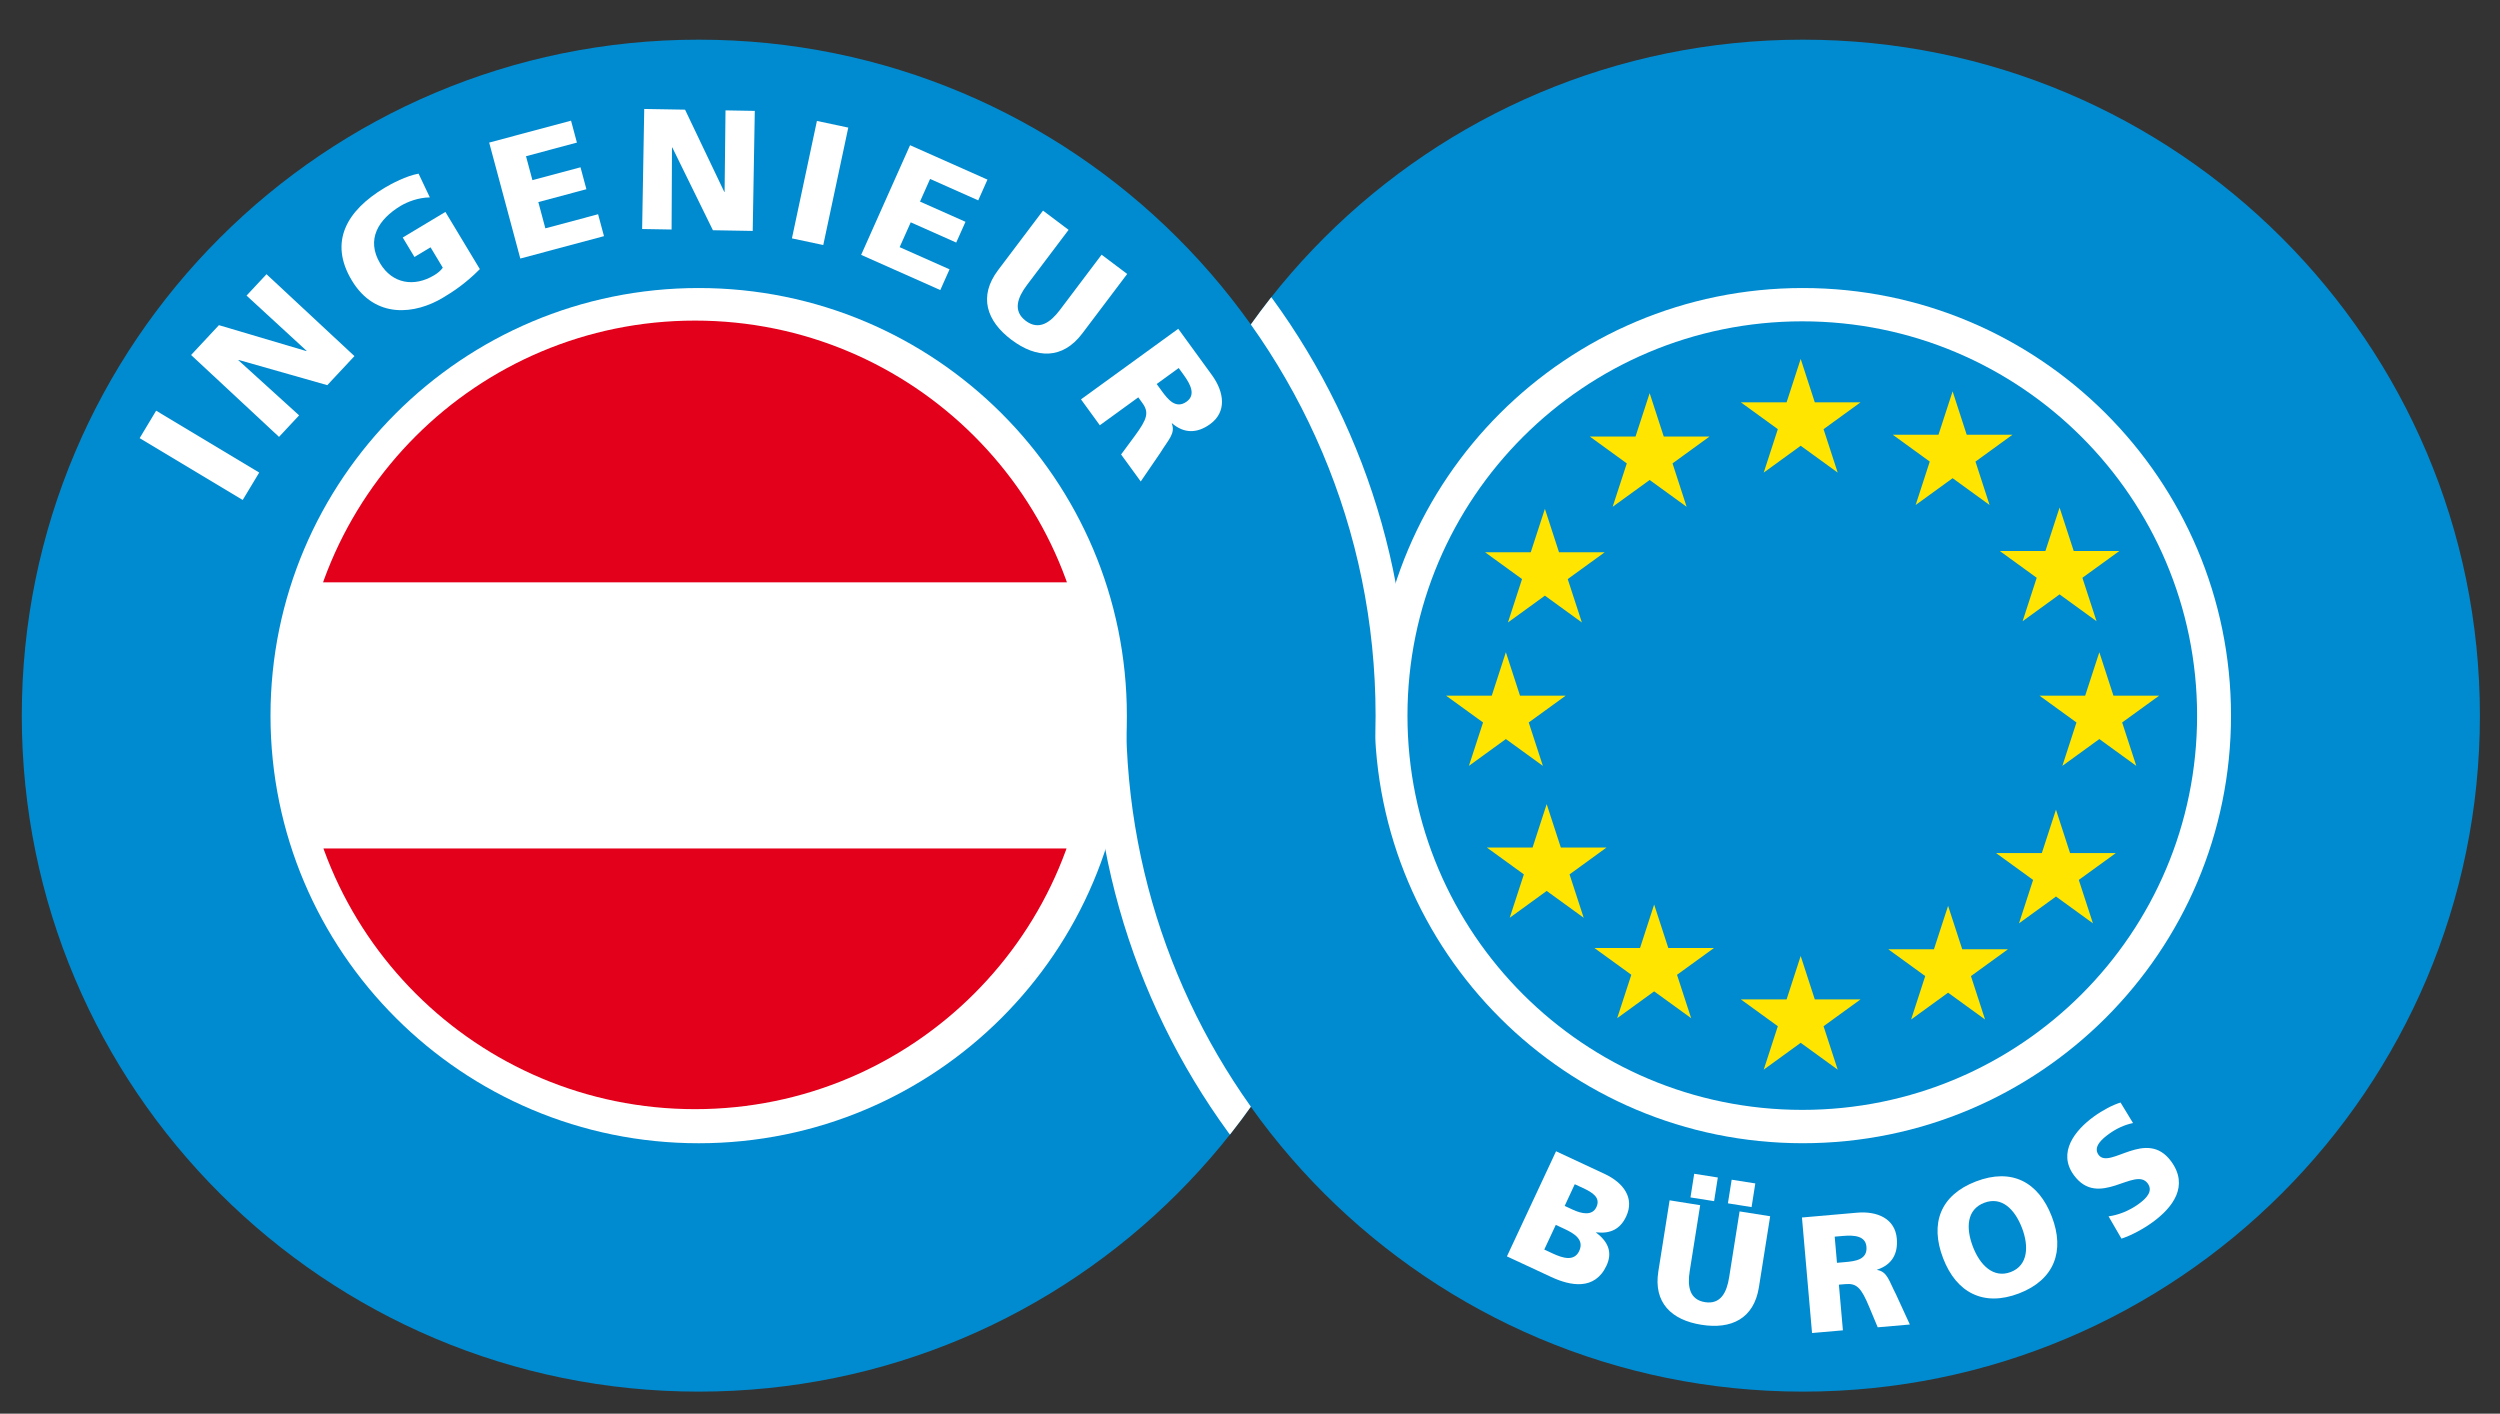 <?xml version="1.0" encoding="utf-8"?>
<!-- Generator: Adobe Illustrator 16.0.0, SVG Export Plug-In . SVG Version: 6.00 Build 0)  -->
<!DOCTYPE svg PUBLIC "-//W3C//DTD SVG 1.1//EN" "http://www.w3.org/Graphics/SVG/1.1/DTD/svg11.dtd">
<svg version="1.1" id="Ebene_1" xmlns="http://www.w3.org/2000/svg" xmlns:xlink="http://www.w3.org/1999/xlink" x="0px" y="0px"
	 width="728.735px" height="412.069px" viewBox="0 0 728.735 412.069" enable-background="new 0 0 728.735 412.069"
	 xml:space="preserve">
<rect x="0" y="0" width="728.735" height="412.069" fill="#333333" stroke="none"/>
<g>
	<g>
		<defs>
			<path id="SVGID_1_" d="M328.243,208.604c0-108.827,88.343-197.041,197.314-197.041c108.971,0,197.317,88.214,197.317,197.041
				c0,108.822-88.347,197.045-197.317,197.045C416.586,405.649,328.243,317.426,328.243,208.604L328.243,208.604z"/>
		</defs>
		<use xlink:href="#SVGID_1_"  overflow="visible" fill="#008BD0"/>
		<clipPath id="SVGID_2_">
			<use xlink:href="#SVGID_1_"  overflow="visible"/>
		</clipPath>
		<path clip-path="url(#SVGID_2_)" fill="#FFFFFF" d="M350.86,77.681c30.995,34.805,49.854,80.657,49.854,130.897l9.738-0.004
			c0-51.893-19.181-99.325-50.804-135.624L350.86,77.681L350.86,77.681z"/>
	</g>
	<path fill="#FFFFFF" d="M400.701,208.604c0-68.837,55.875-124.644,124.807-124.644s124.818,55.807,124.818,124.644
		c0,68.832-55.887,124.639-124.818,124.639S400.701,277.436,400.701,208.604L400.701,208.604z"/>
	<g>
		<defs>
			<path id="SVGID_3_" d="M6.351,208.604c0-108.827,88.341-197.041,197.312-197.041c108.974,0,197.312,88.214,197.312,197.041
				c0,108.822-88.338,197.045-197.312,197.045C94.691,405.649,6.351,317.426,6.351,208.604L6.351,208.604z"/>
		</defs>
		<use xlink:href="#SVGID_3_"  overflow="visible" fill="#008BD0"/>
		<clipPath id="SVGID_4_">
			<use xlink:href="#SVGID_3_"  overflow="visible"/>
		</clipPath>
		<path clip-path="url(#SVGID_4_)" fill="#FFFFFF" d="M378.104,339.506c-30.995-34.806-49.86-80.657-49.86-130.902h-9.732
			c0,51.899,19.18,99.33,50.801,135.63L378.104,339.506L378.104,339.506z"/>
	</g>
	<path fill="#FFFFFF" d="M78.85,208.604c0-68.837,55.883-124.644,124.813-124.644c68.936,0,124.809,55.807,124.809,124.644
		c0,68.839-55.874,124.646-124.809,124.646C134.733,333.25,78.85,277.443,78.85,208.604L78.85,208.604z"/>
	<path fill="#008BD0" d="M410.268,208.597c0-63.478,51.517-114.932,115.093-114.932c63.563,0,115.08,51.455,115.08,114.932
		c0,63.471-51.518,114.926-115.08,114.926C461.784,323.523,410.268,272.068,410.268,208.597L410.268,208.597z"/>
	<g>
		<defs>
			<path id="SVGID_5_" d="M87.502,208.381c0-63.477,51.523-114.929,115.086-114.929c63.561,0,115.084,51.453,115.084,114.929
				c0,63.482-51.523,114.932-115.084,114.932C139.025,323.313,87.502,271.864,87.502,208.381L87.502,208.381z"/>
		</defs>
		<use xlink:href="#SVGID_5_"  overflow="visible" fill="#FFFFFF"/>
		<clipPath id="SVGID_6_">
			<use xlink:href="#SVGID_5_"  overflow="visible"/>
		</clipPath>
		<polygon clip-path="url(#SVGID_6_)" fill="#E2001A" points="88.711,77.459 317.585,77.459 317.585,169.737 88.711,169.737 
			88.711,77.459 		"/>
		<polygon clip-path="url(#SVGID_6_)" fill="#E2001A" points="317.585,339.606 88.711,339.606 88.711,247.327 317.585,247.327 
			317.585,339.606 		"/>
	</g>
	<polygon fill="#FFE500" points="535.678,137.757 524.892,129.936 514.116,137.757 518.226,125.098 507.451,117.279 
		520.781,117.279 524.892,104.625 529.001,117.279 542.33,117.279 531.556,125.101 535.678,137.757 	"/>
	<polygon fill="#FFE500" points="579.95,147.206 569.175,139.39 558.4,147.206 562.511,134.549 551.736,126.727 565.053,126.727 
		569.175,114.076 573.285,126.727 586.615,126.727 575.841,134.549 579.95,147.206 	"/>
	<polygon fill="#FFE500" points="491.64,147.728 480.865,139.912 470.079,147.728 474.201,135.074 463.426,127.254 476.743,127.254 
		480.865,114.6 484.976,127.254 498.306,127.254 487.53,135.074 491.64,147.728 	"/>
	<polygon fill="#FFE500" points="611.127,181.08 600.352,173.261 589.577,181.08 593.688,168.419 582.913,160.604 596.229,160.604 
		600.352,147.947 604.474,160.604 617.792,160.604 607.005,168.419 611.127,181.08 	"/>
	<polygon fill="#FFE500" points="461.105,181.447 450.33,173.627 439.556,181.447 443.665,168.796 432.879,160.974 446.208,160.974 
		450.33,148.324 454.44,160.974 467.77,160.974 456.983,168.796 461.105,181.447 	"/>
	<polygon fill="#FFE500" points="622.717,223.248 611.941,215.429 601.167,223.248 605.276,210.593 594.49,202.775 607.819,202.775 
		611.941,190.121 616.052,202.775 629.382,202.778 618.595,210.593 622.717,223.248 	"/>
	<polygon fill="#FFE500" points="449.738,223.248 438.951,215.429 428.176,223.248 432.299,210.593 421.511,202.775 
		434.841,202.775 438.951,190.121 443.073,202.775 456.391,202.778 445.616,210.593 449.738,223.248 	"/>
	<polygon fill="#FFE500" points="461.637,267.526 450.849,259.701 440.074,267.526 444.196,254.875 433.409,247.05 446.739,247.05 
		450.849,234.393 454.972,247.05 468.289,247.05 457.514,254.875 461.637,267.526 	"/>
	<polygon fill="#FFE500" points="492.961,296.795 482.174,288.977 471.398,296.795 475.521,284.139 464.734,276.327 
		478.064,276.327 482.174,263.663 486.296,276.327 499.627,276.327 488.839,284.151 492.961,296.795 	"/>
	<polygon fill="#FFE500" points="535.678,311.797 524.892,303.973 514.116,311.792 518.226,299.135 507.451,291.322 
		520.781,291.322 524.892,278.665 529.001,291.322 542.33,291.322 531.556,299.135 535.678,311.797 	"/>
	<polygon fill="#FFE500" points="610.078,269.143 599.304,261.331 588.527,269.143 592.638,256.492 581.851,248.672 
		595.181,248.672 599.304,236.015 603.413,248.672 616.742,248.672 605.956,256.492 610.078,269.143 	"/>
	<polygon fill="#FFE500" points="578.63,297.178 567.854,289.36 557.08,297.178 561.189,284.522 550.415,276.703 563.732,276.703 
		567.854,264.044 571.978,276.703 585.307,276.703 574.52,284.522 578.63,297.178 	"/>
	<polygon fill="#FFFFFF" points="70.747,145.741 75.558,137.75 45.516,119.713 40.709,127.715 70.747,145.741 	"/>
	<polygon fill="#FFFFFF" points="81.333,127.347 87.187,121.077 69.466,104.986 69.534,104.912 95.404,112.274 103.319,103.804 
		77.683,79.931 71.867,86.164 89.372,102.262 89.307,102.339 63.814,94.782 55.702,103.48 81.333,127.347 	"/>
	<path fill="#FFFFFF" d="M129.833,61.775l-12.438,7.461l3.418,5.674l4.69-2.817l3.567,5.933c-0.521,0.781-1.453,1.574-2.527,2.216
		c-5.856,3.514-12.176,2.453-15.718-3.435c-4.211-7.007-0.512-12.916,5.992-16.816c1.892-1.132,5.104-2.416,8.476-2.453
		l-3.283-6.921c-3.595,0.639-7.896,2.928-9.883,4.116c-11.019,6.609-16.366,15.724-9.565,27.027
		c6.825,11.352,18.514,9.84,26.515,5.039c2.755-1.653,6.492-4.014,10.793-8.353L129.833,61.775L129.833,61.775z"/>
	<polygon fill="#FFFFFF" points="151.667,75.364 176.058,68.835 174.34,62.448 158.967,66.558 156.918,58.902 170.93,55.156 
		169.214,48.767 155.196,52.513 153.327,45.536 168.168,41.568 166.453,35.171 142.592,41.562 151.667,75.364 	"/>
	<polygon fill="#FFFFFF" points="187.179,66.755 195.763,66.903 195.88,42.987 195.976,42.99 207.809,67.113 219.411,67.314 
		220.016,32.323 211.484,32.172 211.215,55.94 211.123,55.94 199.688,31.965 187.79,31.762 187.179,66.755 	"/>
	<polygon fill="#FFFFFF" points="230.843,69.486 239.977,71.424 247.268,37.195 238.128,35.251 230.843,69.486 	"/>
	<polygon fill="#FFFFFF" points="251.02,74.296 274.091,84.553 276.787,78.509 262.242,72.044 265.476,64.808 278.731,70.705 
		281.435,64.657 268.173,58.761 271.116,52.161 285.149,58.403 287.84,52.355 265.278,42.327 251.02,74.296 	"/>
	<path fill="#FFFFFF" d="M328.57,79.857l-7.461-5.613l-12.145,16.098c-2.777,3.687-6.14,6.057-9.954,3.19
		c-3.808-2.87-2.45-6.742,0.333-10.433l12.145-16.097l-7.455-5.61l-13.089,17.338c-5.77,7.643-3.4,14.835,3.9,20.325
		c7.3,5.489,14.867,5.792,20.643-1.861L328.57,79.857L328.57,79.857z"/>
	<path fill-rule="evenodd" clip-rule="evenodd" fill="#FFFFFF" d="M315.104,116.412l5.486,7.551l11.213-8.14l1.148,1.583
		c2.042,2.801,1.53,4.659-2.222,9.738l-3.938,5.334l5.727,7.868l5.708-8.354c2.414-3.925,4.456-5.65,3.333-8.557l0.08-0.056
		c3.505,3.03,7.325,2.99,11.108,0.246c4.875-3.536,4.166-9.284,0.506-14.314l-9.8-13.471L315.104,116.412L315.104,116.412z
		 M343.579,107.275l1.443,1.99c2.105,2.882,3.536,5.869,0.895,7.792c-3.209,2.319-5.536-0.704-7.307-3.135l-1.444-1.984
		L343.579,107.275L343.579,107.275z"/>
	<path fill-rule="evenodd" clip-rule="evenodd" fill="#FFFFFF" d="M439.26,366.228l12.935,6.017
		c5.492,2.561,12.663,4.03,16.082-3.301c1.752-3.729,0.654-6.906-3.036-9.646l0.05-0.08c3.949,0.45,6.936-0.778,8.738-4.642
		c2.456-5.27-0.643-9.749-6.345-12.415l-14.106-6.572L439.26,366.228L439.26,366.228z M453.503,357.044l2.505,1.167
		c2.814,1.309,5.875,3.11,4.32,6.449c-1.457,3.11-4.776,2.098-7.764,0.703l-2.419-1.123L453.503,357.044L453.503,357.044z
		 M459.032,345.191l2.382,1.104c2.728,1.272,5.246,2.765,3.925,5.573c-1.197,2.591-4.283,1.968-6.961,0.71l-2.283-1.062
		L459.032,345.191L459.032,345.191z"/>
	<path fill-rule="evenodd" clip-rule="evenodd" fill="#FFFFFF" d="M503.674,350.763l6.9,1.099l1.085-6.9l-6.887-1.086
		L503.674,350.763L503.674,350.763z M492.764,349.042l6.888,1.085l1.085-6.893l-6.887-1.086L492.764,349.042L492.764,349.042z
		 M515.991,354.527l-8.911-1.407l-3.048,19.23c-0.691,4.4-2.48,7.937-7.035,7.22c-4.555-0.716-5.159-4.641-4.456-9.041l3.049-19.223
		l-8.91-1.42l-3.284,20.717c-1.456,9.134,3.839,14.188,12.564,15.564c8.715,1.389,15.293-1.79,16.749-10.93L515.991,354.527
		L515.991,354.527z"/>
	<path fill-rule="evenodd" clip-rule="evenodd" fill="#FFFFFF" d="M528.198,388.568l8.998-0.784l-1.172-13.312l1.888-0.16
		c3.319-0.296,4.616,1.049,6.962,6.678l2.468,5.912l9.368-0.815l-4.085-8.886c-2.049-3.949-2.469-6.493-5.431-7.011l-0.013-0.099
		c4.258-1.395,6.122-4.566,5.727-9.054c-0.506-5.788-5.628-8.066-11.614-7.541l-16.033,1.401L528.198,388.568L528.198,388.568z
		 M534.802,360.476l2.37-0.203c3.419-0.303,6.615,0.006,6.887,3.141c0.333,3.813-3.32,4.227-6.22,4.48l-2.371,0.21L534.802,360.476
		L534.802,360.476z"/>
	<path fill-rule="evenodd" clip-rule="evenodd" fill="#FFFFFF" d="M566.41,366.778c3.852,10.034,11.787,14.199,22.117,10.244
		c10.319-3.956,13.429-12.361,9.565-22.396c-3.888-10.127-11.7-14.237-22.117-10.244
		C565.571,348.375,562.511,356.651,566.41,366.778L566.41,366.778z M575.1,363.438c-2.099-5.468-1.839-10.86,3.271-12.823
		c5.121-1.963,8.936,1.876,11.033,7.344c2,5.202,1.839,10.861-3.271,12.824C581.012,372.745,577.099,368.647,575.1,363.438
		L575.1,363.438z"/>
	<path fill="#FFFFFF" d="M618.397,361.056c3.011-0.987,6.467-2.9,9.021-4.752c6.085-4.412,10.639-10.664,5.479-17.748
		c-7.183-9.874-17.958,2.5-21.18-1.925c-1.739-2.396,1.211-4.776,3.05-6.109c2.073-1.507,4.491-2.654,6.998-3.16l-3.641-5.985
		c-2.297,0.715-5.172,2.196-7.802,4.109c-5.492,3.986-10.613,10.454-5.824,17.038c7.231,9.954,17.847-2.653,21.549,2.438
		c1.604,2.19-0.259,4.259-2.567,5.937c-3.023,2.197-6.22,3.314-8.85,3.66L618.397,361.056L618.397,361.056z"/>
</g>
</svg>
